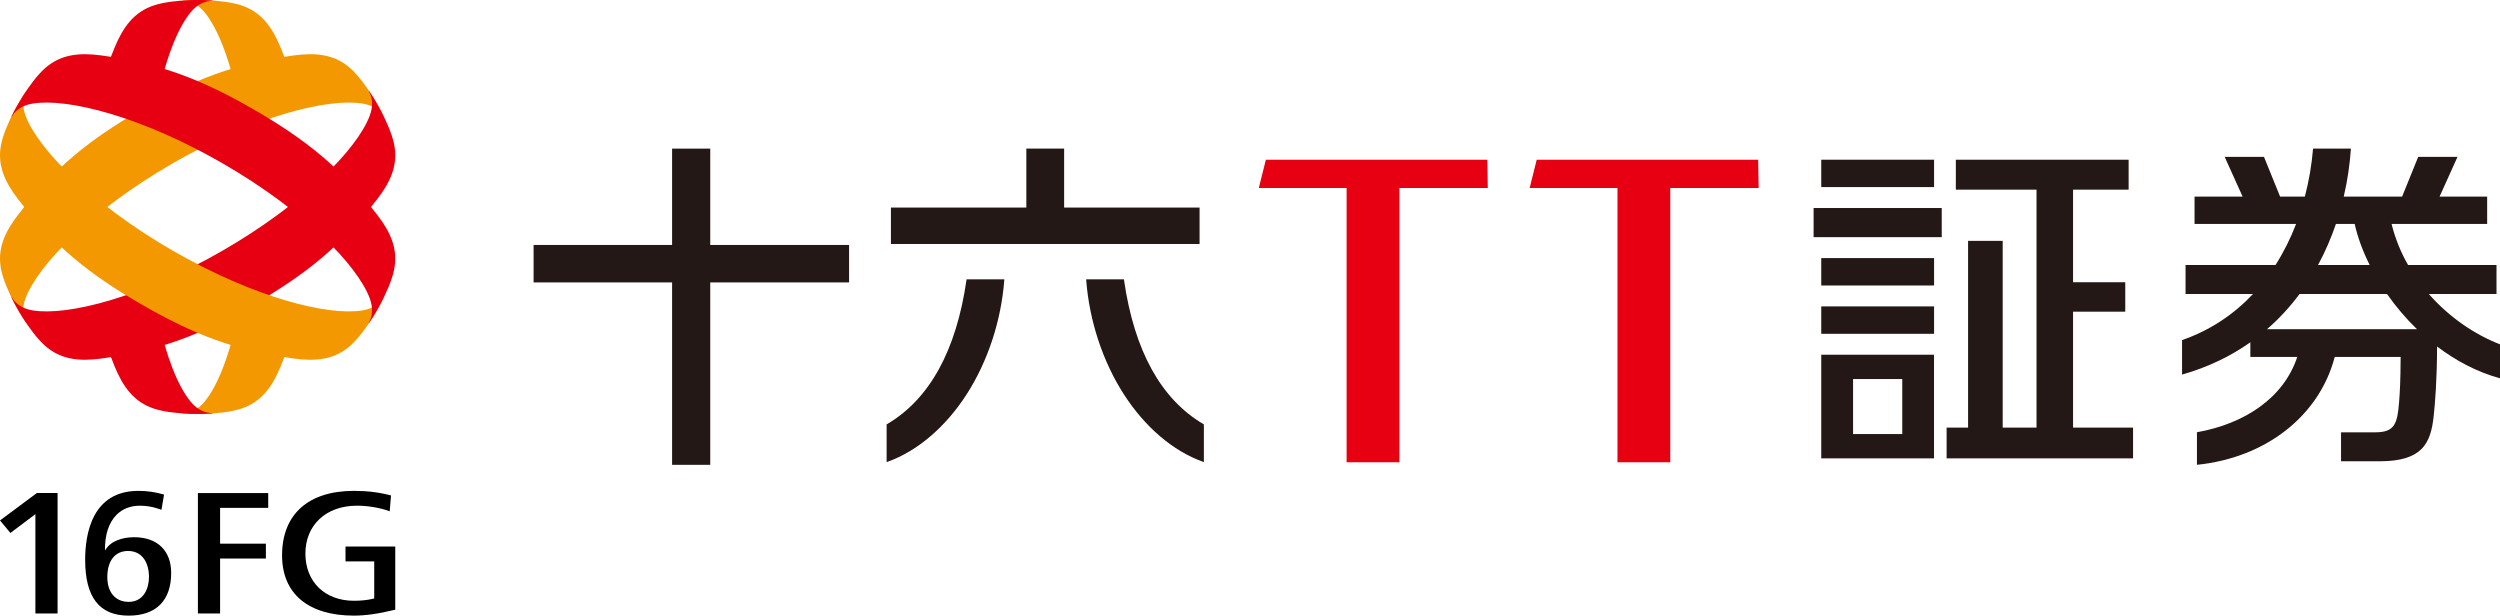 <?xml version="1.0" encoding="UTF-8"?><svg id="b" xmlns="http://www.w3.org/2000/svg" viewBox="0 0 1417.32 349.01"><defs><style>.d{fill:#e60012;}.e{fill:#231815;}.f{fill:#f39800;}</style></defs><g id="c"><path d="M112.21,347.79h12.57v-31.15h25.96v-8.41h-25.96v-20.3h27.28v-8.41h-39.86v68.28h0Z"/><path d="M200.63,278.29c-25.88,0-40.72,13.33-40.72,36.58,0,21.7,14.84,34.14,40.72,34.14,6.7,0,13.95-1.04,23.45-3.36v-35.8h-28.2v8.41h16.28v21.03l-1.09.25c-3.02.7-6.54,1.05-10.44,1.05-16.44,0-27.49-10.75-27.49-26.75s11.48-27.15,29.25-27.15c6.23,0,13.12,1.18,18.55,3.16l.74-8.97c-6.75-1.77-13.45-2.6-21.05-2.6h0Z"/><path d="M20.07,347.79h12.57v-68.28h-11.75L0,295.05l5.9,7.1,14.17-10.67v56.3Z"/><path d="M76.01,304.56c-6.22,0-13.33,1.96-16.41,7.45h-.07c-.15-8.75,2.12-15.72,6.56-20.17,3.36-3.36,7.89-5.14,13.12-5.14s9.3,1.21,12.32,2.32l1.48-8.62c-4.71-1.42-9.48-2.11-14.57-2.11-26.24,0-30.16,24.45-30.16,39.03,0,21.33,8.07,31.7,24.66,31.7,15.55,0,24.11-8.58,24.11-24.16,0-12.71-7.86-20.3-21.03-20.3ZM72.93,341.21c-7.46,0-12.09-5.37-12.09-14.02,0-9.29,4.39-14.83,11.76-14.83,3.97,0,7.17,1.64,9.23,4.74,1.7,2.55,2.63,6.09,2.63,9.99,0,6.52-3.02,14.13-11.54,14.13Z"/><path class="f" d="M80.16,62.13c29.54-17.06,53.27-26.22,86.57-30.72,12.33-1.66,23.09-.68,32.15,7.55,4.23,3.84,8.69,9.9,12.37,15.7,1.86,2.94,4.34,7.24,6.39,11.49l-.18.1c-1.99-3.54-5.68-6.53-11.99-7.55-19.75-3.19-61.45,7.27-107.68,33.96-46.23,26.69-76.14,57.57-83.25,76.27-2.27,5.97-1.53,10.67.54,14.16l-.18.1c-2.65-3.9-5.14-8.19-6.75-11.28-3.18-6.09-6.2-12.98-7.41-18.56-2.6-11.96,1.93-21.77,9.54-31.61,20.54-26.59,40.34-42.56,69.89-59.61Z"/><path class="f" d="M116.12,7.12c7.59,9.32,14.88,27.98,19.49,52.97l31.32-11.23c-2.13-7.07-4.71-14.28-7.81-21.84-4.72-11.51-10.95-20.34-22.61-24.07-5.44-1.74-12.91-2.58-19.78-2.86-3.48-.15-8.44-.13-13.14.21v.21c4.06-.05,8.5,1.66,12.53,6.61Z"/><path class="f" d="M135.18,176.87c-4.62,23.85-11.7,41.67-19.06,50.7-4.04,4.95-8.47,6.66-12.53,6.61v.21c4.71.35,9.67.36,13.14.21,6.86-.29,14.34-1.12,19.78-2.86,11.66-3.73,17.88-12.56,22.61-24.07,2.7-6.58,5-12.9,6.96-19.09l-30.89-11.72Z"/><path class="d" d="M143.92,172.56c29.54-17.06,49.34-33.02,69.89-59.61,7.61-9.85,12.14-19.65,9.54-31.61-1.21-5.58-4.23-12.47-7.41-18.56-1.61-3.08-4.1-7.37-6.75-11.28l-.18.1c2.07,3.49,2.81,8.19.54,14.16-7.11,18.69-37.02,49.58-83.25,76.27-46.23,26.69-87.93,37.15-107.68,33.96-6.31-1.02-10.01-4.01-11.99-7.55l-.18.1c2.05,4.25,4.52,8.55,6.39,11.49,3.68,5.8,8.14,11.85,12.37,15.7,9.06,8.23,19.82,9.21,32.15,7.55,33.3-4.49,57.03-13.66,86.57-30.72Z"/><path class="f" d="M80.16,172.56c-29.54-17.06-49.34-33.02-69.89-59.61C2.67,103.1-1.86,93.3.74,81.34c1.21-5.58,4.23-12.47,7.41-18.56,1.61-3.08,4.1-7.37,6.75-11.28l.18.1c-2.07,3.49-2.81,8.19-.54,14.16,7.11,18.69,37.02,49.58,83.25,76.27,46.23,26.69,87.93,37.15,107.68,33.96,6.31-1.02,10.01-4.01,11.99-7.55l.18.1c-2.05,4.25-4.52,8.55-6.39,11.49-3.68,5.8-8.14,11.85-12.37,15.7-9.06,8.23-19.82,9.21-32.15,7.55-33.3-4.49-57.03-13.66-86.57-30.72Z"/><path class="d" d="M107.96,227.58c-7.16-8.79-14.06-25.9-18.68-48.8l-30.69,11.64c1.83,5.61,3.94,11.32,6.37,17.26,4.72,11.51,10.95,20.34,22.61,24.07,5.44,1.74,12.91,2.58,19.78,2.86,3.48.14,8.44.13,13.14-.21v-.21c-4.06.05-8.5-1.66-12.53-6.61Z"/><path class="d" d="M107.35.09c-6.86.29-14.34,1.12-19.78,2.86-11.66,3.73-17.88,12.56-22.61,24.07-2.85,6.94-5.25,13.59-7.28,20.1l31.13,11.16c4.62-24.08,11.74-42.07,19.15-51.16,4.04-4.95,8.47-6.66,12.53-6.61v-.21c-4.71-.35-9.67-.36-13.14-.21Z"/><path class="d" d="M143.92,62.13c-29.54-17.06-53.27-26.22-86.57-30.72-12.33-1.66-23.09-.68-32.15,7.55-4.23,3.84-8.69,9.9-12.37,15.7-1.86,2.94-4.34,7.24-6.39,11.49l.18.1c1.99-3.54,5.68-6.53,11.99-7.55,19.75-3.19,61.45,7.27,107.68,33.96,46.23,26.69,76.14,57.57,83.25,76.27,2.27,5.97,1.53,10.67-.54,14.16l.18.1c2.65-3.9,5.14-8.19,6.75-11.28,3.18-6.09,6.2-12.98,7.41-18.56,2.6-11.96-1.93-21.77-9.54-31.61-20.54-26.59-40.34-42.56-69.89-59.61Z"/><polygon class="e" points="402.66 84.26 381.03 84.26 381.03 138.87 302.51 138.87 302.51 160.11 381.03 160.11 381.03 263.52 402.66 263.52 402.66 160.11 481.37 160.11 481.37 138.87 402.66 138.87 402.66 84.26"/><polygon class="e" points="680.07 117.67 603.29 117.67 603.29 84.24 581.86 84.24 581.86 117.67 505.09 117.67 505.09 138.32 680.07 138.32 680.07 117.67"/><path class="e" d="M637.24,158.71l-.05-.34h-21.42l.03.43c1.78,23.13,9.36,46.13,21.35,64.76,11.96,18.58,27.88,32.16,44.83,38.23l.53.19v-21.38l-.2-.12c-24.12-14.17-39.29-41.68-45.08-81.78Z"/><path class="e" d="M547.93,158.71c-5.79,40.09-20.95,67.6-45.08,81.78l-.2.12v21.38l.53-.19c16.95-6.08,32.87-19.66,44.83-38.23,11.99-18.63,19.57-41.63,21.35-64.76l.03-.43h-21.42l-.05.34Z"/><polygon class="d" points="997.02 106.57 996.76 90.54 871.21 90.54 867.21 106.57 916.99 106.57 916.99 262.07 946.92 262.07 946.92 106.57 997.02 106.57"/><polygon class="d" points="843.46 106.57 843.2 90.54 717.66 90.54 713.65 106.57 763.43 106.57 763.43 262.07 793.36 262.07 793.36 106.57 843.46 106.57"/><rect class="e" x="1032.52" y="90.54" width="63.96" height="15.52"/><rect class="e" x="1028.18" y="117.93" width="72.64" height="16.52"/><rect class="e" x="1032.52" y="146.32" width="63.96" height="15.53"/><rect class="e" x="1032.52" y="173.71" width="63.96" height="15.53"/><path class="e" d="M1032.52,259.86h63.93v-58.76h-63.93v58.76ZM1050.56,214.89h27.89v31.19h-27.89v-31.19Z"/><polygon class="e" points="1175.28 242.42 1175.28 176.7 1204.87 176.7 1204.87 160.01 1175.28 160.01 1175.28 107.52 1206.78 107.52 1206.78 90.55 1108.82 90.55 1108.82 107.52 1154.56 107.52 1154.56 242.42 1135.38 242.42 1135.38 136.55 1115.76 136.55 1115.76 242.42 1103.59 242.42 1103.59 259.86 1209.29 259.86 1209.29 242.42 1175.28 242.42"/><path class="e" d="M1417.32,195.22c-14.32-5.54-28.79-15.37-40.34-28.53h38.36v-16.45h-50.14c-4.08-7.15-7.29-14.94-9.34-23.27h54.18v-15.52h-26.97l10.16-22.51h-22.28l-9.12,22.51h-33.09c2.12-9.06,3.45-18.2,4.06-27.19h-21.46c-.78,9.19-2.32,18.33-4.64,27.19h-14.05l-9.13-22.52h-22.29l10.16,22.52h-27.24v15.52h57.57c-3.15,8.18-7.04,16-11.68,23.27h-50.99v16.45h38.22c-10.79,11.47-24.16,20.56-40.2,26.12v19.55c14.76-4.18,27.62-10.47,38.71-18.31v8.29h26.61c-7.77,23.5-30.16,37.96-56.88,42.72v18.45c38.39-3.87,69.22-27.19,78.12-61.17h37.36c-.09,14.51-.42,19.6-.87,25.52-.96,12.55-2.61,17.23-13.47,17.23h-19.45v16.43h21.84c24.33,0,29-10.24,30.67-25.48.79-7.23,1.91-20.74,1.93-39.61,10.57,8.04,22.56,14.43,35.68,18.06v-19.27ZM1324.3,126.97h10.64c1.62,7.36,4.5,15.28,8.5,23.27h-29.28c4.06-7.48,7.42-15.29,10.14-23.27ZM1285.23,186.64c6.96-6.04,13.1-12.75,18.45-19.95h49.6c4.88,6.98,10.58,13.75,16.99,19.95h-85.04Z"/></g></svg>